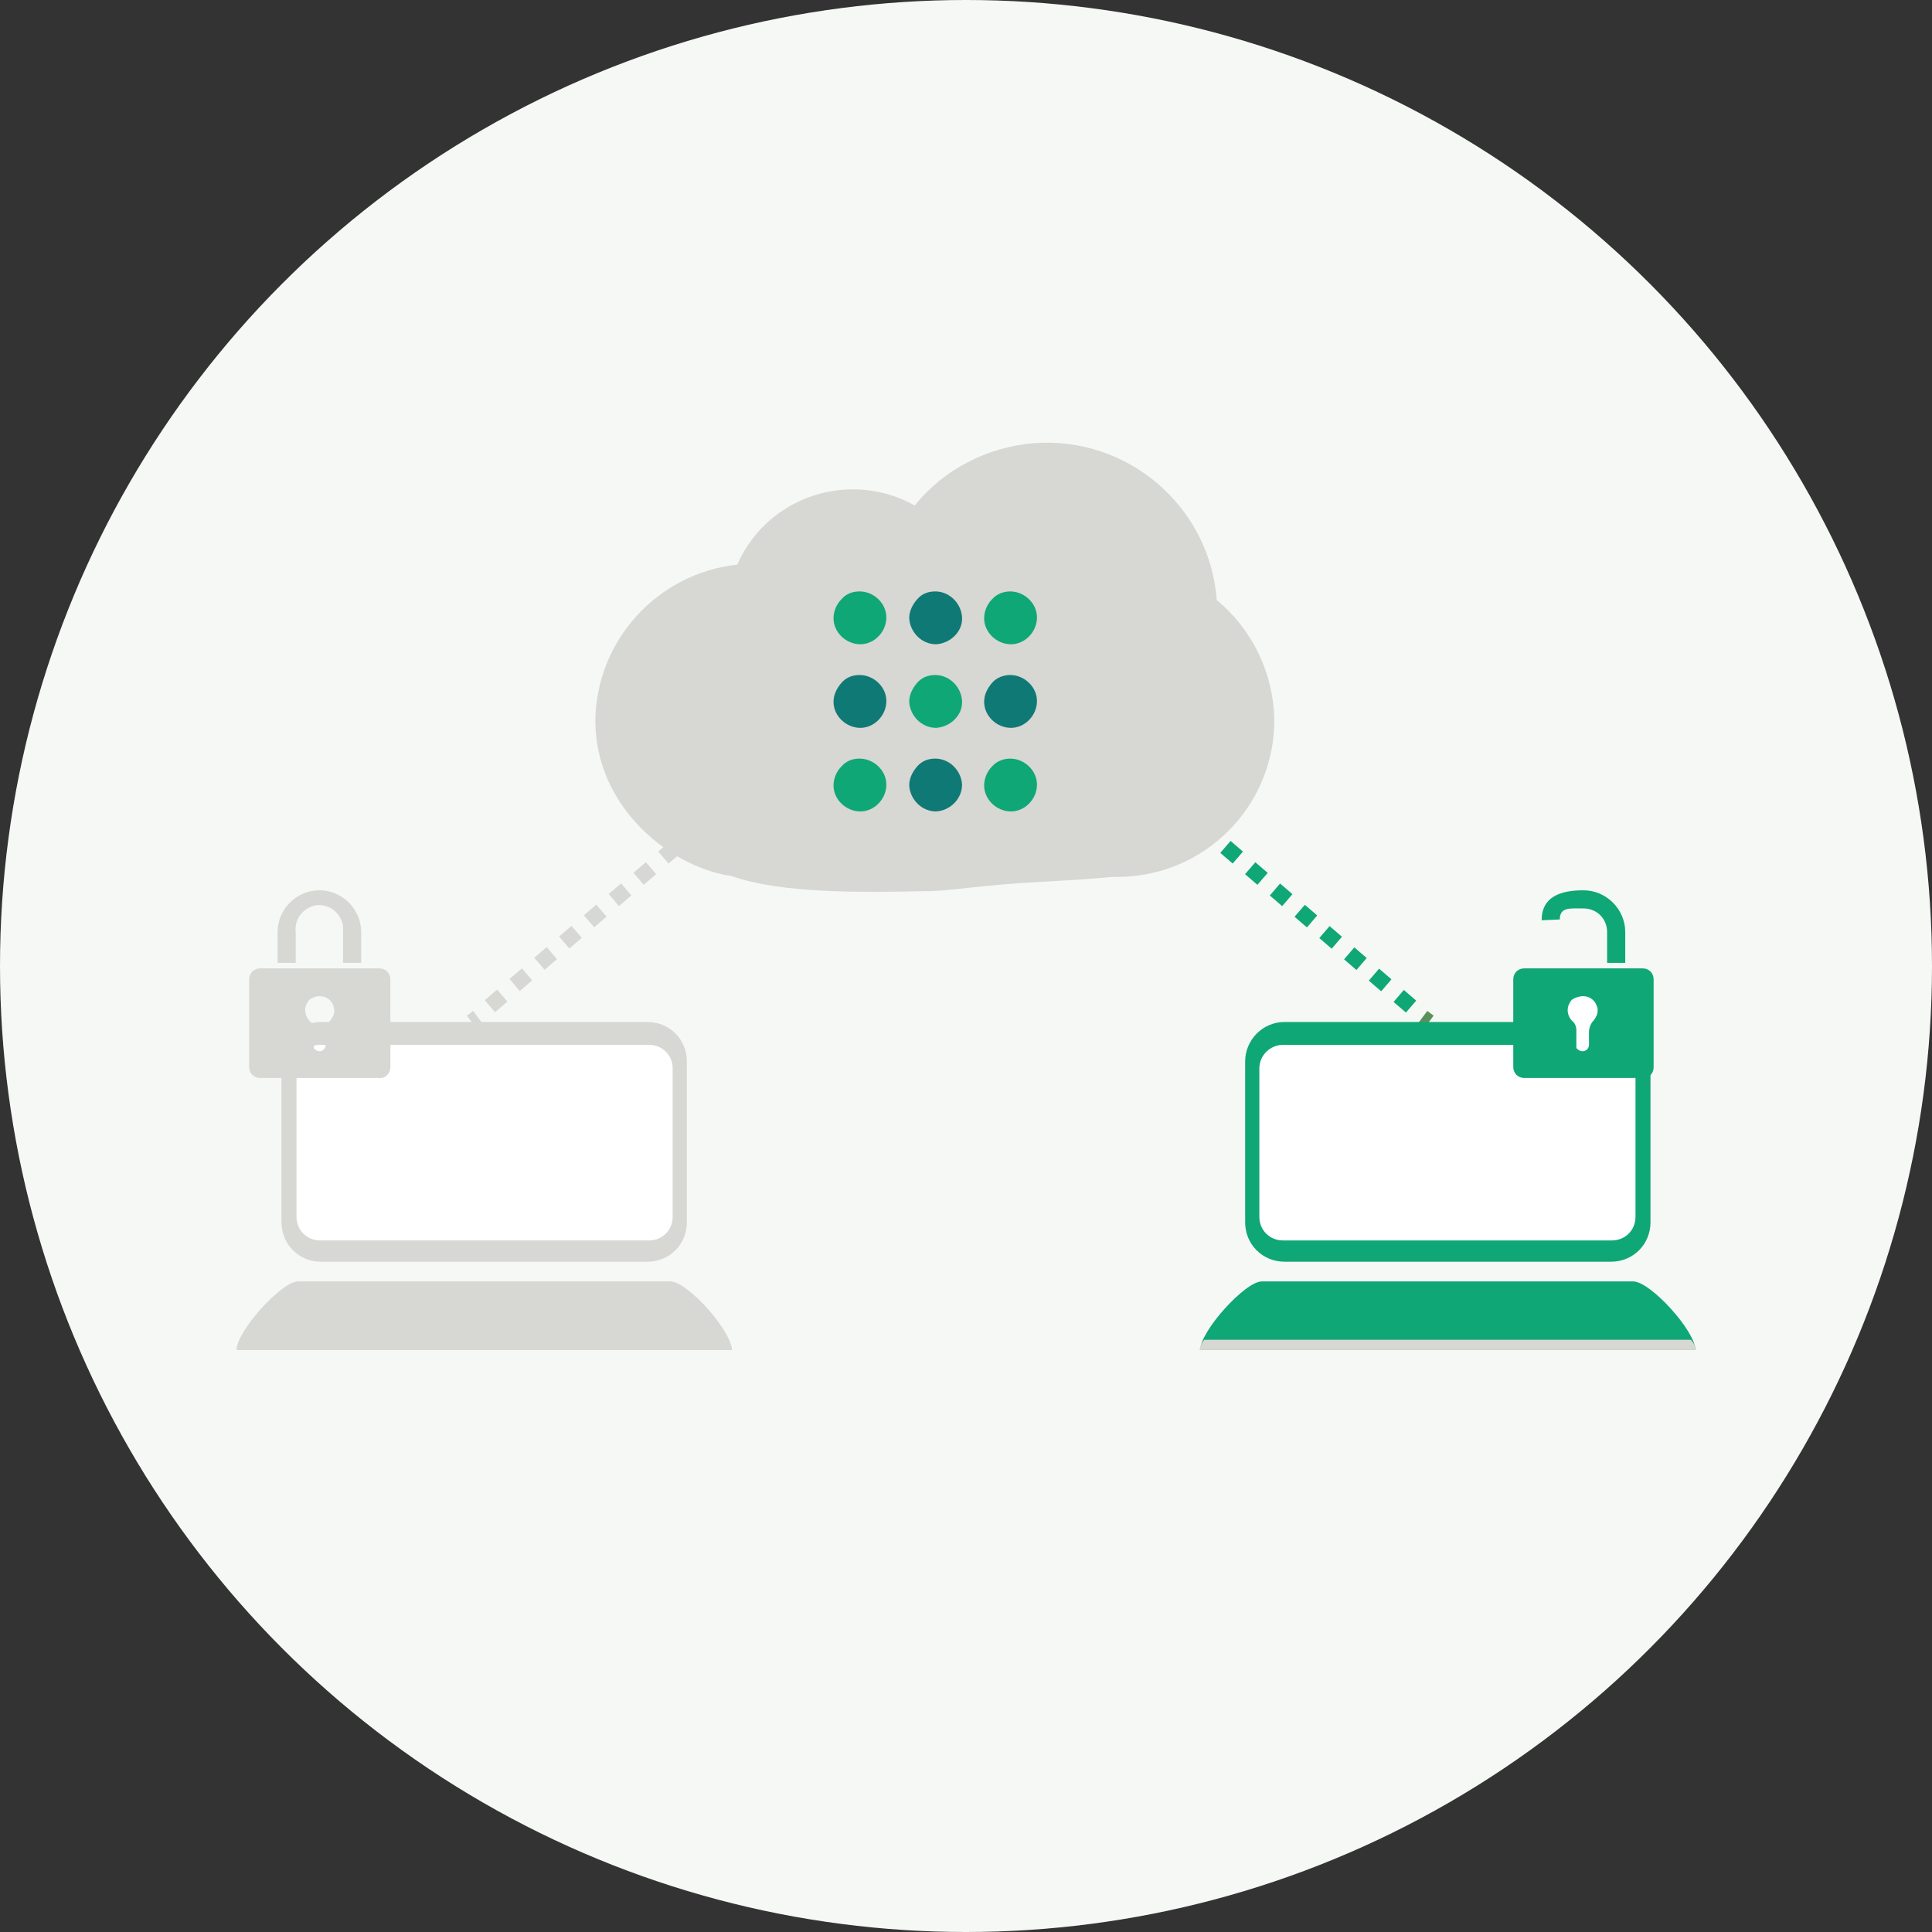 <?xml version="1.0" encoding="utf-8"?>
<!-- Generator: Adobe Illustrator 24.2.3, SVG Export Plug-In . SVG Version: 6.00 Build 0)  -->
<svg version="1.1" id="レイヤー_1" xmlns="http://www.w3.org/2000/svg" xmlns:xlink="http://www.w3.org/1999/xlink" x="0px"
	 y="0px" viewBox="0 0 245 245" style="enable-background:new 0 0 245 245;" xml:space="preserve">
<rect x="0" y="0" width="245" height="245" fill="#333333" stroke="none"/>
<style type="text/css">
	.st0{fill:#F5F8F5;}
	.st1{fill:none;stroke:#D7D7D3;stroke-width:2;stroke-miterlimit:10;}
	.st2{fill:none;stroke:#D7D7D3;stroke-width:2;stroke-miterlimit:10;stroke-dasharray:2.07,2.07;}
	.st3{fill:#D7D7D3;}
	.st4{fill:#FFFFFF;}
	.st5{fill:none;stroke:#599159;stroke-width:2;stroke-miterlimit:10;}
	.st6{fill:none;stroke:#0FA775;stroke-width:2;stroke-miterlimit:10;stroke-dasharray:2.07,2.07;}
	.st7{fill:#0FA775;}
	.st8{fill:#0F7975;}
</style>
<g>
	<g id="レイヤー_2_1_">
		<g id="レイヤー_4">
			<circle class="st0" cx="122.5" cy="122.5" r="122.5"/>
			<line class="st1" x1="88" y1="105.4" x2="87.2" y2="106"/>
			<line class="st2" x1="85.7" y1="107.4" x2="61.3" y2="128.3"/>
			<line class="st1" x1="60.6" y1="129" x2="59.8" y2="129.6"/>
			<path class="st3" d="M30,171.2c0-2.4,5.7-8.7,7.8-8.7H85c2.2,0,7.8,6.3,7.8,8.7"/>
			<path class="st3" d="M92.8,171.2c0-0.5-0.2-0.9-0.6-1.3H30.6c-0.3,0.4-0.5,0.8-0.5,1.3"/>
			<path class="st3" d="M40.7,129.6h41.4c2.8,0,5,2.2,5,5v20.4c0,2.8-2.2,5-5,5H40.7c-2.8,0-5-2.2-5-5v-20.4
				C35.7,131.9,38,129.6,40.7,129.6z"/>
			<path class="st4" d="M40.6,132.5h41.7c1.7,0,3,1.3,3,3v18.8c0,1.7-1.3,3-3,3H40.6c-1.7,0-3-1.3-3-3v-18.8
				C37.6,133.8,38.9,132.5,40.6,132.5z"/>
			<line class="st5" x1="153" y1="105.4" x2="153.8" y2="106"/>
			<line class="st6" x1="155.4" y1="107.4" x2="179.7" y2="128.3"/>
			<line class="st5" x1="180.4" y1="129" x2="181.2" y2="129.6"/>
			<path class="st7" d="M152.2,171.2c0-2.4,5.7-8.7,7.8-8.7h47.1c2.2,0,7.9,6.3,7.9,8.7"/>
			<path class="st3" d="M215,171.2c0-0.5-0.2-0.9-0.6-1.3h-61.7c-0.3,0.4-0.5,0.8-0.6,1.3"/>
			<path class="st7" d="M162.9,129.6h41.4c2.8,0,5,2.2,5,5v20.4c0,2.8-2.2,5-5,5h-41.4c-2.8,0-5-2.2-5-5v-20.4
				C157.9,131.9,160.1,129.6,162.9,129.6z"/>
			<path class="st4" d="M162.7,132.5h41.7c1.7,0,3,1.3,3,3v18.8c0,1.7-1.3,3-3,3h-41.7c-1.7,0-3-1.3-3-3v-18.8
				C159.7,133.8,161.1,132.5,162.7,132.5z"/>
			<g id="グループ_89">
				<path id="パス_176" class="st3" d="M49.5,135.3v-11.1c0-0.8-0.6-1.4-1.4-1.4c0,0,0,0,0,0H33c-0.8,0-1.4,0.6-1.4,1.4l0,0l0,0
					v11.1c0,0.8,0.6,1.4,1.4,1.4c0,0,0,0,0,0h15C48.8,136.8,49.5,136.2,49.5,135.3C49.5,135.4,49.5,135.4,49.5,135.3z M41.9,129.4
					c-0.4,0.4-0.6,1-0.6,1.5v1.6c0,0.7-0.9,1.2-1.5,0.4v-2.3c0-0.4-0.2-0.9-0.5-1.1c-0.4-0.4-0.6-0.9-0.6-1.4c0-0.5,0.2-0.9,0.5-1.3
					c0.3-0.2,0.5-0.3,0.8-0.4l0,0c0.3-0.1,0.7-0.1,1.1,0l0,0c0.6,0.2,1,0.6,1.2,1.2l0,0c0,0.2,0.1,0.3,0.1,0.5v0.1
					C42.4,128.6,42.2,129,41.9,129.4L41.9,129.4z"/>
				<path id="パス_177" class="st3" d="M35.2,118.2v3.9h2.3v-3.9c-0.2-1.6,0.9-3.1,2.6-3.4c1.6-0.2,3.1,0.9,3.4,2.6
					c0,0.3,0,0.5,0,0.8v3.9h2.3v-3.9c0-2.9-2.4-5.3-5.3-5.3C37.6,112.9,35.2,115.3,35.2,118.2z"/>
			</g>
			<path class="st3" d="M154.3,76.1c-0.9-11.9-11.3-20.8-23.2-19.9c-5.9,0.5-11.4,3.3-15.1,7.9c-7.7-4.3-17.5-1.6-21.8,6.1
				c-0.3,0.5-0.5,1-0.7,1.4c-10.1,1.1-17.9,9.6-18,19.8c0,10.5,8.7,17.9,16.2,19.5c0.4,0.1,0.8,0.1,1.1,0.2
				c6.3,2.2,16.2,2.1,24.9,1.9c2.8,0,6.8-0.8,14.8-1.2c3.7-0.2,6.5-0.4,8.6-0.6h0.6c11,0,19.9-8.9,19.9-19.9
				C161.5,85.5,158.9,79.9,154.3,76.1z"/>
			<ellipse class="st4" cx="201.4" cy="129.8" rx="3.9" ry="5.4"/>
			<g id="グループ_89-2">
				<path id="パス_176-2" class="st7" d="M209.7,135.3v-11.1c0-0.8-0.6-1.4-1.4-1.4c0,0,0,0,0,0h-15c-0.8,0-1.4,0.6-1.4,1.4
					c0,0,0,0,0,0l0,0v11.1c0,0.8,0.6,1.4,1.4,1.4l0,0h15C209,136.8,209.7,136.2,209.7,135.3C209.7,135.4,209.7,135.4,209.7,135.3z
					 M202.1,129.4c-0.4,0.4-0.6,1-0.6,1.5v1.6c0,0.7-0.9,1.2-1.6,0.4v-2.3c0-0.4-0.2-0.9-0.5-1.1c-0.4-0.4-0.6-0.9-0.6-1.4
					c0-0.5,0.2-0.9,0.5-1.3c0.3-0.2,0.5-0.3,0.9-0.4l0,0c0.4-0.1,0.7-0.1,1.1,0l0,0c0.6,0.2,1,0.6,1.2,1.2l0,0
					c0.1,0.2,0.1,0.3,0.1,0.5c0,0,0,0,0,0.1C202.6,128.6,202.4,129,202.1,129.4L202.1,129.4z"/>
				<path id="パス_177-2" class="st7" d="M197.8,116.6c0-1.6,1.3-1.4,3-1.4c1.7,0,3,1.3,3,3v3.9h2.3v-3.9c0-2.9-2.4-5.3-5.3-5.3
					c-2.9,0-5.3,0.8-5.3,3.8"/>
			</g>
			<path id="パス_5-5" class="st7" d="M109,75c1.8,0,3.4,1.5,3.4,3.3c0,1.8-1.5,3.4-3.3,3.4c-1.8,0-3.4-1.5-3.4-3.3c0,0,0,0,0,0
				c0-0.9,0.4-1.8,1-2.4C107.3,75.3,108.1,75,109,75z"/>
			<path id="パス_6-5" class="st7" d="M128.1,75c1.8,0,3.4,1.5,3.4,3.3c0,1.8-1.5,3.4-3.3,3.4c-1.8,0-3.4-1.5-3.4-3.3c0,0,0,0,0,0
				c0-0.9,0.4-1.8,1-2.4C126.4,75.3,127.3,75,128.1,75z"/>
			<path id="パス_7-5" class="st7" d="M109,96.2c1.8,0,3.4,1.5,3.4,3.3c0,1.8-1.5,3.4-3.3,3.4c-1.8,0-3.4-1.5-3.4-3.3c0,0,0,0,0,0
				c0-0.9,0.4-1.8,1-2.4C107.3,96.5,108.1,96.2,109,96.2z"/>
			<path id="パス_8-5" class="st7" d="M128.1,96.2c1.8,0,3.4,1.5,3.4,3.3c0,1.8-1.5,3.4-3.3,3.4c-1.8,0-3.4-1.5-3.4-3.3
				c0,0,0,0,0,0c0-0.9,0.4-1.8,1-2.4C126.4,96.5,127.3,96.2,128.1,96.2z"/>
			<path id="パス_9-5" class="st7" d="M118.6,85.6c1.8,0,3.3,1.5,3.4,3.3s-1.5,3.3-3.3,3.4c-1.8,0-3.3-1.5-3.4-3.3c0,0,0,0,0,0
				c0-0.9,0.4-1.7,1-2.4C116.9,85.9,117.7,85.6,118.6,85.6z"/>
			<path id="パス_10-5" class="st8" d="M118.6,75c1.8,0,3.3,1.5,3.4,3.3s-1.5,3.3-3.3,3.4c-1.8,0-3.3-1.5-3.4-3.3c0,0,0,0,0,0
				c0-0.9,0.4-1.7,1-2.4C116.9,75.3,117.7,75,118.6,75z"/>
			<path id="パス_11-5" class="st8" d="M118.6,96.2c1.8,0,3.3,1.5,3.4,3.3c0,1.8-1.5,3.3-3.3,3.4c-1.8,0-3.3-1.5-3.4-3.3
				c0-0.9,0.4-1.7,1-2.4C116.9,96.5,117.7,96.2,118.6,96.2z"/>
			<path id="パス_12-5" class="st8" d="M128.1,85.6c1.8,0,3.4,1.5,3.4,3.3c0,1.8-1.5,3.4-3.3,3.4c-1.8,0-3.4-1.5-3.4-3.3
				c0,0,0,0,0,0c0-0.9,0.4-1.7,1-2.4C126.4,85.9,127.3,85.6,128.1,85.6z"/>
			<path id="パス_13-5" class="st8" d="M109,85.6c1.8,0,3.4,1.5,3.4,3.3c0,1.8-1.5,3.4-3.3,3.4c-1.8,0-3.4-1.5-3.4-3.3
				c0,0,0,0,0,0c0-0.9,0.4-1.7,1-2.4C107.3,85.9,108.1,85.6,109,85.6z"/>
		</g>
	</g>
</g>
</svg>
